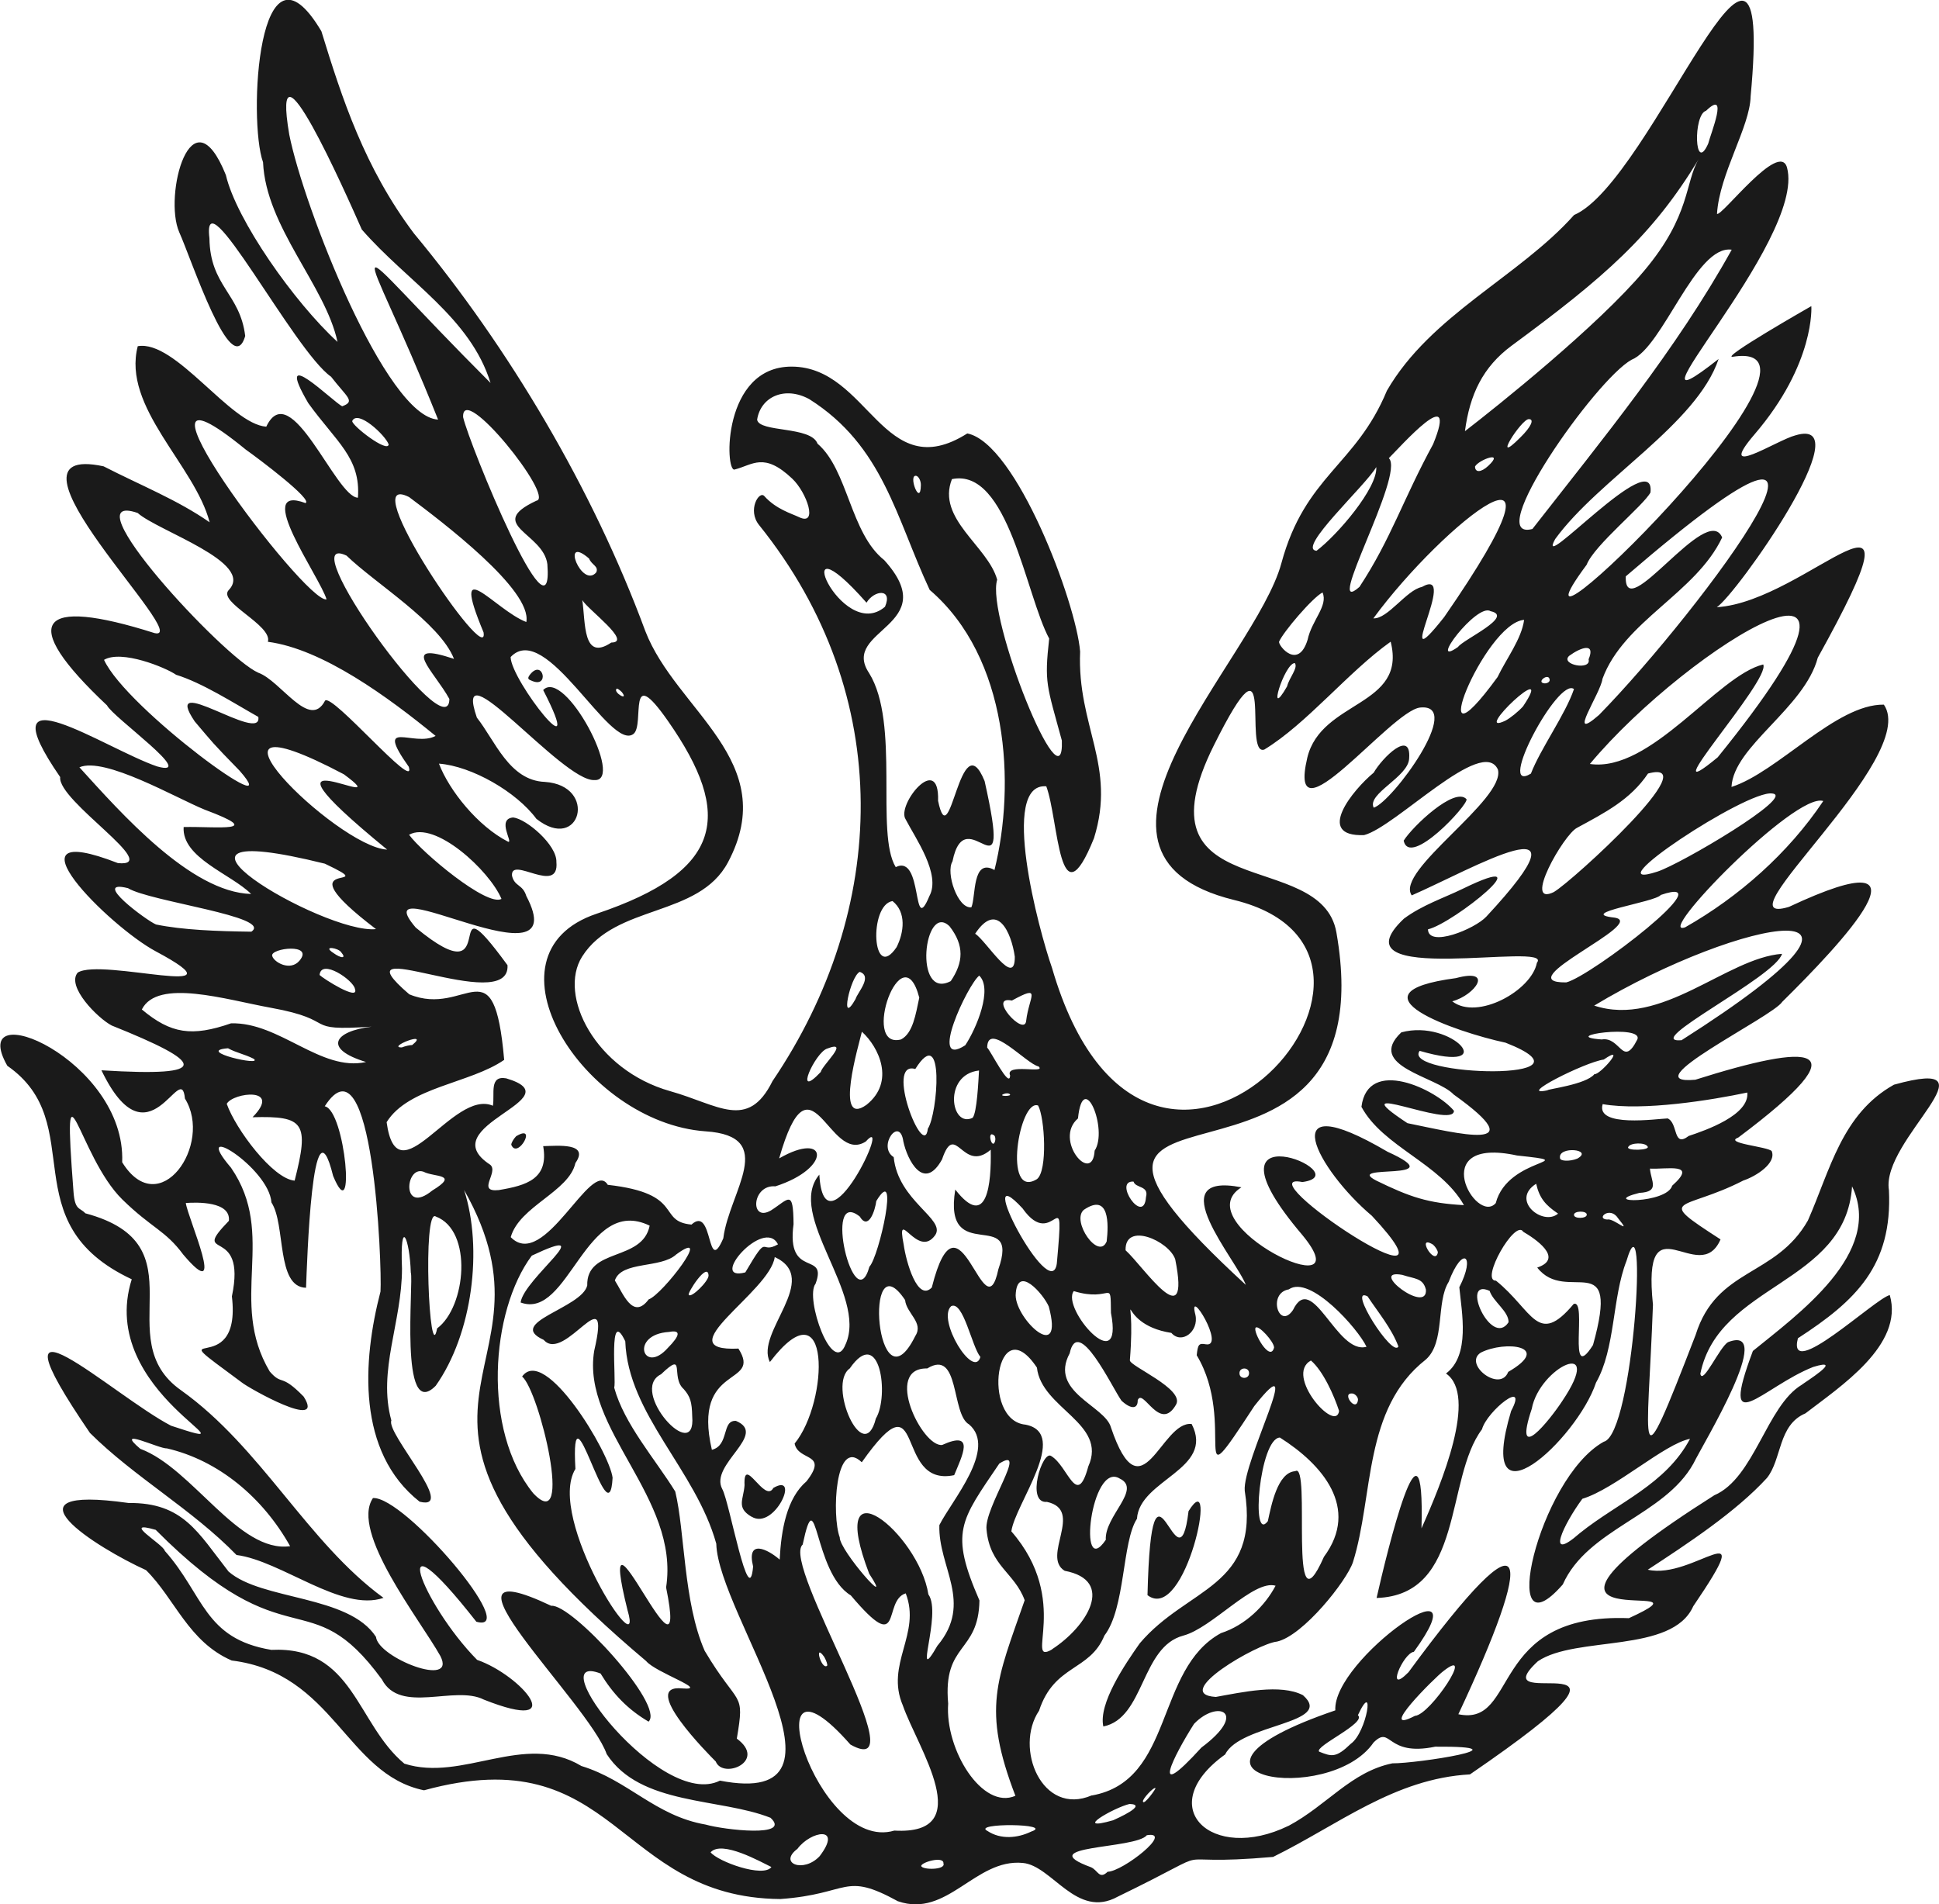 <?xml version="1.0" encoding="UTF-8"?><svg id="a" xmlns="http://www.w3.org/2000/svg" width="180.45" height="177.23" viewBox="0 0 180.45 177.23"><path id="b" d="M83.57,176.95c-5.11-2.8-4.4-.68-10.95-.21-15.33-.13-15.2-15.04-33.16-10.12-7.27-1.5-8.37-10.91-17.9-12.08-4.04-1.76-5.28-5.75-7.97-8.41-4.63-2.1-13.91-7.98-1.63-6.25,5.1-.05,6.45,2.74,9.31,6.38,3.08,2.7,11.17,2.16,13.72,6.08,.19,1.95,7.55,4.81,5.99,1.78-1.89-3.38-8.41-11.56-6.27-14.7,2.94-.17,13.87,12.7,9.62,11.51-8.68-11.07-5.08-1.67,.07,3.55,4.14,1.44,8.8,6.94,.63,3.7-2.71-1.38-7.78,1.4-9.49-1.88-6.85-9.37-8.61-1.4-21.05-13.92-3.34-.96,.73,1.35,.85,1.96,3.64,4.08,3.63,8.17,9.91,9.21,7.65-.37,7.91,6.87,12.38,10.59,5.43,1.74,11.15-2.99,16.48,.22,4.36,1.33,6.87,4.64,11.56,5.45,1.71,.49,8.04,1.23,6.04-.63-4.7-1.87-12.13-1.12-15.25-5.93-1.67-4.79-17.44-19.61-5.16-13.8,1.88-.23,10.61,9.28,9.06,10.78-1.93-1.13-3.31-2.57-4.47-4.48-5.73-2.2,5.63,12.73,11.11,9.97,13.84,2.69-.18-15.43-.34-22.05-1.92-6.9-8.22-12.03-8.47-18.84-1.6-3.33-.82,3.65-1.03,4.32,.93,3.39,3.81,6.64,5.68,9.66,.91,3.75,.75,10.29,2.74,14.83,3.18,5.36,3.76,3.62,2.99,8.17,2.85,2.1-1.29,3.82-1.96,2.13-.57-.57-7.23-7.24-3.09-6.8,2.54,.2-2.52-1.48-3.39-2.55-29.04-24.44-6.89-26.1-16.94-43.84,1.76,5.46,.79,13.37-2.64,18.22-3.43,3.48-2.03-9.7-2.32-10.54-.1-3.18-1.02-5.29-.82-.37,0,5-2.28,9.5-.99,14.14-.52,1.19,6.2,8.45,2.63,7.56-5.87-4.63-5.32-13.1-3.64-19.56,.15-2.36-.67-24.28-5.19-17.24,1.92,.38,2.91,11.62,.78,6.48-1.95-7.89-2.43,8.27-2.52,10.41-2.8-.06-1.87-5.88-3.22-7.94-.23-3.28-7.7-7.84-3.76-3.23,4.32,6.28-.31,12.37,3.6,18.96,1.2,1.38,.98,.1,3.16,2.34,2.07,3.26-5.13-.8-5.75-1.31-8.37-6.19,.04,.25-.93-8.02,1.43-6.8-4.01-3.18-.28-7.03,.19-1.83-2.99-1.73-4.01-1.66,.2,1.46,3.94,9.72-.23,4.81-1.68-2.28-2.94-2.46-5.67-5.13-4.14-4.05-5.62-14.68-4.55-.71,.13,1.75,.59,1.43,1.1,1.99,10.96,2.93,2.05,11.66,8.92,16.48,7.46,5.32,11.75,14.15,18.83,19.31-3.89,1.35-9.5-3.45-13.68-3.99-4.14-4.26-9.51-7.25-13.64-11.36-10.24-15,2.19-3.44,7.55-.67,8.97,2.97-7.02-3-3.66-13.63-11.3-5.3-3.84-14.48-11.58-19.87-3.9-6.86,11.07-.57,10.69,8.98,3.46,5.59,8.49-1.67,5.84-5.93-.35-3.76-3.36,6.54-7.77-2.63,10.48,.65,9.6-.7,.95-4.17-1.3-.68-4.24-3.64-3.16-4.92,2.21-1.42,16.1,2.74,7.25-1.99-4.29-2.29-14.57-12.51-3.5-8.2,4.25,.39-5.64-5.79-5.38-8.01-7.12-10.34,4.21-2.63,9.02-.99,3.88,1.08-4.15-4.6-4.66-5.68-8.37-7.87-6.41-10.17,4.42-6.73,3.81,.87-15.86-17.9-4.74-15.52,3.51,1.8,6.87,3.12,9.87,5.21-1.38-5.32-8.17-10.7-6.69-16.39,3.51-.62,8.6,7.26,11.96,7.49,2.27-4.79,6.48,6.59,8.53,6.61,.27-3.72-2.01-5.18-4.62-8.8-3.39-5.81,2.39-.03,3.16,.29,1.26-.47,.45-.82-1.04-2.75-3.44-2.38-12.07-19.09-11.32-12.89,.06,4.48,2.85,5.13,3.33,9.1-1.26,4.3-4.99-7.11-6.14-9.66-1.49-3.41,1.13-13.31,4.34-5.32,.97,4.17,6.36,11.84,10.39,15.53-1.12-5.23-6.66-10.68-6.93-16.72-1.41-3.9-.47-22.13,5.43-12.19,1.93,6.28,4.02,12.7,8.61,18.81,8.86,10.67,16.65,23.79,21.53,37,2.86,7.43,12.7,12.11,7.7,21.53-2.74,5.16-10.46,3.87-13.57,8.77-2.29,3.61,1.23,10.57,8.18,12.53,4.47,1.25,7.23,3.71,9.53-.93,10.77-15.9,11.54-35.86-1.25-51.76-1.11-1.38,.01-3.23,.49-2.69,1.1,1.23,2.55,1.63,3.23,1.96,1.8,.86,.74-2.28-.63-3.58-2.65-2.51-3.67-1.28-5.37-.85-.91,.23-1.15-9.6,5.32-9.58,7.19,.02,8.5,11.18,16.34,6.22,4.56,.9,10.14,15.77,10.5,20.3-.29,6.97,3.4,10.6,1.29,17.37-3.29,8.17-3.28-1.75-4.44-4.83-4.36-.35-.72,13.32,.54,16.92,8.95,30.73,37.79-1.24,16.94-6.34-17.58-4.31,1.96-22.31,4.4-31.34,2.21-8.17,6.93-9.08,9.82-16.06,4.08-7.06,12.29-10.6,17.42-16.35,7.27-3.11,18.68-35.1,16.43-11.04-.06,2.84-2.9,7.18-3.13,10.93,.41,.31,5.83-6.89,6.52-4.29,1.81,6.78-16.67,25.91-6.37,17.8-2.04,6.07-11.14,11.16-15.21,16.76-1.98,3.62,9.34-8.9,8.87-4.34-.64,1.22-5.23,4.9-5.94,6.73-9.63,12.97,25.64-21.24,13.62-19.36-1.34,.21,7.29-4.71,7.29-4.71,0,0,.38,5.33-5.29,11.94-3.71,4.33,2.11,.52,3.8,.09,6.37-1.93-5.53,14.87-7.31,15.99,8.47-.5,20.25-14.87,9.4,4.7-1.25,4.71-7.85,8.24-8.03,12.03,4.32-1.39,9.74-7.73,14.18-7.66,3.41,4.94-15.74,20.92-8.83,18.82,14.64-6.86,4.68,3.6-.63,8.84-.87,1.39-14.14,7.79-8.09,7.25,10.71-3.39,15.88-3.52,4,5.38-1.4,.53,2.73,.84,3.11,1.26,.46,1.12-1.44,2.34-2.64,2.74-5.67,2.91-8.39,1.43-2.12,5.48-1.99,4.57-7.33-4.02-6.29,6.08-.48,13.4-1.74,17.62,3.97,2.81,1.96-6.28,7.44-5.36,10.45-10.65,2.07-4.69,3.15-9.92,8.01-12.64,10.04-2.79-1.23,5.13-.47,9.81,.34,7.04-3.09,10.3-8.47,13.79-1.07,4.15,7.2-3.72,8.55-4.02,1.34,4.66-4.65,8.54-7.85,11.01-2.56,1.08-2.18,4.26-3.58,6.01-2.88,3.15-7.39,6.12-11.09,8.54,4.22,.99,10.51-5.84,4.23,3.4-1.97,4.43-10.9,2.71-14.46,5.12-5.73,5.3,13.7-3.18-6.32,10.53-7.02,.38-12.26,4.7-18.32,7.68-11.18,.98-3.8-1.47-14.46,3.7-3.84,2.12-6.1-2.9-8.84-3.14-4.42-.42-7.01,5.15-11.6,3.57Zm19.5-2.75c1.4,0,6.24-3.82,3.66-3.4-1.04,1.31-10.82,.92-5.2,2.98,.65,.28,.77,1.18,1.55,.42Zm-31.28-.44c-.98-.47-4.61-2.53-5.66-1.37,.69,.87,4.92,2.4,5.66,1.37Zm16.01-.34c.05-.7-2-.13-2.07,.23,.03,.39,2.32,.41,2.07-.23Zm-11.52-.67c2.18-2.87-.83-2.36-2.07-.68-1.81,1.36,.58,2.28,2.07,.68Zm43.65-2.83c3.57-1.91,5.82-5.03,9.65-5.81,2.29,.02,12.81-1.61,3.99-1.55-4.63,.96-4.06-2.05-5.74-.39-4.12,6.02-21.45,3.12-3.56-2.99-.29-4.74,13.99-14.66,7.31-5.45-1.01,.12-2.71,4.15-.5,1.9,11.8-16.08,11.65-11.02,4.64,3.91,5.66,1.2,2.73-9.45,15.87-8.94,9.42-4.31-15.14,3.2,7.95-11.44,3.73-1.6,4.86-8.3,8.12-10.27,.25-.21,4.11-2.6,1.08-1.67-4.71,1.86-8.84,7.11-5.61-1.49,4.13-3.37,12.21-9.12,9.23-15.32-.6,9.15-12.41,9.02-14.12,17.44,.2,1.12,1.79-2.49,2.58-2.94,4.52-1.74-2.3,9.41-3.23,11.31-2.7,4.84-9.84,6.05-12.15,11.24-6.14,7.02-2.31-9.87,3.81-13.28,2.79-.66,4.16-23.75,2.12-16.84-1.35,3.45-1.02,8.15-2.84,11.34-1.76,5.3-11.32,14.07-7.9,2.64,1.65-3.1-2.25,0-2.71,1.7-3.46,4.6-1.64,15.44-9.81,15.7,.94-4.16,4.51-18.91,4.18-6.48,1.88-4.21,5.25-12.37,2.28-14.41,2.28-1.71,1.46-5.69,1.24-8.03,1.54-3,.3-3.91-.99-.5-1.2,1.91-.3,5.64-2.14,7.24-5.83,4.58-4.82,12.62-6.77,18.85-.58,1.73-4.62,6.84-7.07,7.39-1.77,.16-9.96,4.89-5.69,5.15,2.41-.43,6.03-1.25,8.11-.16,3.02,2.67-5.85,2.65-7.24,5.51-6.81,4.88-1.26,10.13,5.88,6.65Zm-23.96,.54c2.21-.75-5.57-.82-4.08-.06,1.25,.83,2.83,.67,4.08,.06Zm-12.74-.09c7.83,.44,2.16-7.7,.79-11.65-1.65-3.86,1.73-6.65,.27-10.43-2.19,.67-.17,6.04-5.11,.19-3.51-2.11-3.13-11.07-4.48-4.73-2.07,1.82,10.96,22.28,4.44,18.61-9.39-10.68-3.24,10.2,4.09,8.01Zm20.36-.96c.33-.15,3.3-1.46,1.53-1.52-1.5,.36-5.42,2.63-1.53,1.52Zm3.94-2.99c-.16-.14-1.27,1.07-1.16,1.25,.09,.39,1.27-1.28,1.16-1.25Zm-13.03,.72c-3.14-8.17-1.74-10.73,.86-18.21-.93-2.56-3.25-3.19-3.55-6.58-.24-2.03,3.96-7.9,1.19-6.14-3.64,5.38-4.63,6.34-1.85,12.74-.08,4.95-3.42,3.91-2.91,9.6-.31,4.32,3.2,9.93,6.26,8.58Zm7.12-.04c7.67-1.37,5.85-11.75,12.01-15.11,2.27-.73,4.1-2.55,5.08-4.41-2.04-.6-5.9,3.93-8.58,4.64-3.97,1.05-3.59,7.68-7.45,8.46-.47-2.14,2.03-5.81,3.39-7.74,4.45-5.26,11.21-5.16,9.77-14.2-.24-2.71,5.85-14.14,.89-7.88-6.37,9.75-1.51,1.66-5.36-4.73,.11-1.02,.2-1.13,.84-1.02,1.91,.34-1.72-5.6-.96-2.74,.34,1.55-1.29,2.78-2.24,1.68-5.55-.85-3.2-5.67-3.86,2.55-.03,.54,5.12,2.67,4.3,4.12-1.51,2.66-3.08-1.59-3.57-.41,.02,.84-.62,.87-1.51,.05-.87-1.22-4.05-8.02-4.82-4.41-1.95,3.61,3.29,4.87,3.84,6.9,2.86,8.45,4.65-.65,7.51-.32,2.18,4.23-4.86,5.16-5.09,8.82-1.4,2.14-1.06,8.31-3.03,10.87-1.37,3.34-4.66,2.66-6.08,6.99-2.34,3.47,.27,9.87,4.91,7.88Zm5.17-18.64c.39-15.91,2.85,.36,3.82-7.82,2.87-4.63-.26,10.53-3.82,7.82Zm5.02,14.18c4.43-3.29,1.51-4.51-.69-2.2-1.86,2.92-4.26,7.64,.69,2.2Zm13.9-.35c1.51-1.06,2.28-6.13,.66-2.66,.85,.72-4.04,2.88-3.61,3.39,1.17,.47,1.58,.6,2.95-.73Zm5.97-2.6c1.44-.08,5.71-6.59,2.63-4.15-.74,.55-6.3,6.06-2.63,4.15Zm-54.97-5.48c-.99-1.4-.27,1.24,.26,.82,.07-.07-.05-.44-.26-.82Zm10.55-1.07c3.33-4.01,.04-7.28,.16-11.2,1.15-2.3,5.4-7.11,2.77-9.37-1.69-.93-.84-7.09-3.9-5.21-4.09-.09-.48,7.34,1.39,7.12,3.15-1.43,1.83,1.07,1.12,2.81-5.71,1.2-2.56-9.74-8.6-1.2-2.49-2.4-2.8,5-2.05,6.99-.04,1.21,5.19,7.11,2.74,3.38-4.12-10.76,4.62-3.8,5.51,1.93,1.31,1.79-1.55,8.91,.86,4.74Zm10.65,.35c3.24-2.1,5.93-6.4,1.17-7.3-2.19-1.33,1.84-5.64-1.64-6.41-2,.18-.43-4.86,.39-4.27,1.58,.95,2.38,4.93,3.45,.97,1.82-4.02-4.36-5.38-4.78-9.2-3.77-5.66-5.25,4.92-1.06,5.31,4.16,.81-.99,7.42-1.32,9.93,5.64,6.48,1.12,12.55,3.8,10.98Zm-39.5-3.59c-3.26-13.13,5.93,9.43,3.58-2.16,1.29-8.36-7.91-14.72-6.69-22.03,1.66-7.15-2.75,1.23-4.7-1.01-3.57-1.61,3.53-2.94,4.05-5.06-.09-3.55,5.13-2.19,5.81-5.57-5.99-2.91-7.5,8.82-12.01,7.15,.29-2.22,7.61-7.46,1.04-4.36-3.84,5.15-4.64,16.26,.14,22.12,3.83,4.06,.56-9.54-1.04-10.87,2.11-2.94,8.13,7.05,8.42,9.42-.32,6-3.96-9.77-3.46-.82-2.78,4.54,6.49,18.76,4.86,13.18Zm64.8-5.01c3.37-4.55-.16-8.61-4.1-11.1-1.89,.07-2.74,9.93-1.12,7.78,.32-1.45,.89-4.54,2.55-4.65,1.54-.98-.75,15.7,2.67,7.97Zm-53.13,.87c-.62-2.56,1.37-1.58,2.48-.61,.14-2.79,.66-5.72,2.5-7.29,2.09-2.7-.77-1.83-1.11-3.51,3.2-3.9,3.43-15.1-2.3-7.59-1.42-2.74,4.85-7.73,.45-9.77-.43,3.25-10.24,8.84-3.38,8.52,2.27,3.57-4.36,1.31-2.47,9.42,1.64-.41,.89-2.78,2.24-2.69,3.04,1.26-2.51,4.06-1.27,6.35,.68,1.23,2.49,11.57,2.87,7.17Zm-.14-4.6c-1.45-.85-.74-1.6-.65-2.93-.13-2.95,1.88,1.75,2.68,.25,2.57-1.5,.09,3.99-2.03,2.67Zm77.08,1.53c3.63-2.91,8-4.53,10.26-8.78-2.37,.45-6.97,4.66-10.02,5.58-1.73,2.34-3.52,6.08-.24,3.2Zm-44.11,.62c-.13-2.2,3.38-4.71,1.3-5.7-2.69-1.67-3.95,9.59-1.3,5.7Zm-75.91,.59c-2.54-4.54-6.67-7.99-11.46-9.1-.71,.06-4.99-2.07-2.48,.04,4.87,1.81,9.15,9.73,13.94,9.06Zm118.37-13.48c4.09-6.07-2.09-3.23-2.82,.7-1.79,5.37,1.68,1.04,2.82-.7Zm-63.86,1.6c1.27-2.09,.39-8.74-2.43-4.66-2.11,1.48,1.28,9.24,2.43,4.66Zm-17.09-.21c-.03-1.34-.18-1.83-.79-2.53-1.27-1.12,.26-3.65-2.11-1.38-3.07,1.5,3.29,8.52,2.9,3.91Zm60.2-.5c-.47-1.44-1.48-3.71-2.62-4.69-2.5,1.37,2.34,6.83,2.62,4.69Zm1.76-1.04c0-.23-.21-.49-.46-.57-1.19-.19,.32,1.87,.46,.57Zm13.98-2.59c4.18-2.42-.29-2.95-2.56-1.79-1.65,1.07,1.8,3.75,2.56,1.79Zm-24.12,.11c0-.58-.91-.56-.89,.02,0,.58,.91,.56,.89-.02Zm32.01-2.61c2.6-9.33-2.47-3.71-5.19-7.21,2.57-.87-.27-2.73-1.3-3.33-.74-1.25-4.06,4.59-2.54,4.55,3.45,2.78,3.86,6.19,7.23,2.17,1.32-.51-.66,7.69,1.8,3.82Zm-57.01,1.11c-.79-.93-1.59-5.26-2.72-4.73-1.36,1.24,2.09,6.87,2.72,4.73Zm-6.06-1.95c.81-1.25-.82-2.09-.95-3.35-3.93-5.87-2.69,10.7,.95,3.35Zm33.39,1.07c-.01-.55-1.45-2.12-1.71-1.85-.32,.32,1.35,3.31,1.71,1.85Zm8.6-.07c-.75-1.63-5.25-6.73-7.23-5.34-2.02,.35-.9,3.83,.39,1.92,1.8-3.73,4.07,4.21,6.85,3.42Zm2.97-.03c-.64-1.7-1.9-3.19-2.87-4.66-1.95-1.01,2.35,5.78,2.87,4.66Zm-68,.15c1.18-1.19,1.23-1.71,.13-1.5-3.71,.23-2.41,4.05-.13,1.5Zm16.56-.36c2.06-4.64-5.62-12.03-2.45-15.78,.45,7.89,6.95-6,4.32-3.08-3.48,2.23-5.09-8.83-8.06,1.57,4.56-2.63,4.94,.9-.35,2.6-2.2-.19-2.4,3.4-.41,2.24,1.64-1.04,2.07-2.05,2.1,1.28-.7,5.17,3.2,2.44,2.05,5.54-1.04,1.31,1.61,8.78,2.8,5.62Zm24.69-2.91c-.05-3.34,.12-.93-3.46-2.03-1.22,1.58,4.67,8.29,3.46,2.03Zm-5.79-.6c-.49-1.14-2.97-4.02-3.08-1.04,.02,2.28,4.55,6.47,3.08,1.04Zm42.79,1.47c.03-1.01-1.44-1.92-1.76-2.92-2.81-1.28,.16,5.36,1.76,2.92Zm-99.71,.57c2.69-1.99,3.35-9.1-.12-10.41-1.26-.9-.6,14.19,.12,10.41Zm68.69-6.43c-.58-1.72-4.7-3.52-4.62-.84,1.67,1.51,6.09,8.2,4.62,.84Zm23.33,2.82c-.28-1.09-1.01-.98-2.2-1.37-3.27-.6,2.37,3.75,2.2,1.37Zm-72.33,.91c1.27-.43,6.13-6.79,2.56-4.18-1.43,1.32-5.1,.59-5.71,2.42,.74,1.14,1.66,3.75,3.15,1.76Zm55.58-1.32c-.78-2.24-8.13-10.6-.42-9.11-5.37,3.38,11.56,11.57,5.67,4.44-10.33-12.15,5.57-5.67,0-4.93-5.65-1.13,16.12,13.46,6.47,3.14-5.04-4.24-9.44-12.36,1.46-5.96,6.33,2.87-4.28,1.04-1.02,2.7,3.08,1.5,4.76,2.09,8.13,2.27-2.2-3.89-7.53-5.42-9.54-9.15,.59-4.68,6.95-1.63,8.61,.37-.02,1.78-10.95-3.22-4.33,1.15,4.68,.95,11.98,2.82,4.3-2.67-1.58-1.68-8.22-2.61-4.87-5.78,4.73-1.29,9.44,3.98,1.71,1.72-1.78,2.36,17.49,2.96,7.99-.76-4.63-.99-15.08-4.62-4.61-6.01,3.59-.97,1.79,1.59-.35,2.16,2.32,1.81,7.39-.99,7.88-3.59,1.68-2.06-19.26,2.41-12.38-4.1,1.7-1.27,3.75-1.94,5.47-2.78,7.89-3.85-.86,3.23-3.23,3.77,.04,1.73,4.35-.02,5.43-1.18,10.52-11.32-1.46-4.36-6.94-1.98-1.61-2.27,8.77-8.93,8.02-11.71-1.43-3.16-9.51,5.34-12.45,6.1-4.64,.18-1.03-4.23,.89-5.81,.81-1.4,3.5-4.07,3.3-1.33-.06,1.73-3.95,3.28-3.3,4.59,1.72-.52,8.5-9.76,4.31-9.32-2.74,.32-12.44,12.99-10.49,4.67,1.3-5.39,9.29-4.73,7.76-10.8-3.96,2.82-7.8,7.63-11.76,10.04-2.08,.7,1.26-12.34-4.69-.4-7.48,15.01,10,9.43,11.4,17.42,5.12,29.23-33.87,9.41-8.41,32.82Zm14.68-41.37c.81-1.31,4.76-5.07,5.85-3.86,.18,.51-5.29,6.42-5.85,3.86Zm-64.69,40.47c-.07-1.36-2.02,1.67-1.84,1.8,.22,.33,1.85-1.27,1.84-1.8Zm20.78,1.1c2.56-10.15,4.87,4.59,6.19-1.68,2.09-5.97-5.19-.16-4.01-7.42,2.98,3.82,3.37-.59,3.3-3.71-2.64,2.27-3.28-2.78-4.53,.9-1.69,3.06-3.23,.07-3.6-1.66-.34-2.44-2.45,.48-.9,1.45,.41,4.1,4.86,5.75,3.87,7.25-1.64,2.34-3.67-2.84-2.94,.9,.23,1.63,1.3,5.38,2.63,3.97Zm-5.81-1.92c.91-.95,2.85-9.76,.64-6.11-.1,.84-.72,2.79-1.54,1.44-3.48-2.77-.49,9.69,.9,4.67Zm17.44-.29c.77-8.43-.22-.92-3.19-5.14-4.82-5.21,2.63,9.1,3.19,5.14Zm-28.99,.82c2.27-3.87,1.28-1.6,3.04-2.61-1.29-2.58-6.58,3.54-3.04,2.61Zm64.45-1.85c0-.17-.2-.51-.44-.73-1.65-1.02,.19,2.06,.44,.73Zm-30.82-1.03c.19-1.59,.26-4.57-2.13-2.94-1.19,1.04,1.38,4.74,2.13,2.94Zm-35.67-.34c.55-4.28,5.14-9.47-1.67-9.91-11.31-.81-21.3-16.5-10.13-20.25,11.81-3.97,12.76-9.18,6.65-17.93-3.88-5.56-2.14,.33-3.21,1.19-2.16,1.72-8.14-10.65-11.44-7.15,.03,2.2,7.24,11.27,3.03,3.07,2.01-2.09,7.62,8.56,4.77,8.38-2.98,.17-13.36-12.79-10.94-5.81,1.69,2.13,3.01,5.85,6.32,5.98,4.99,.33,3.31,6.67-.78,3.44-1.85-2.51-6.02-4.91-9.07-5.14,.95,2.5,3.63,5.84,6.44,7.27,.5,.13-1.11-2.13,.47-2.26,1.24,.14,4.07,2.56,4.02,4.14,.29,3.15-4.3-.63-4.13,1.29,.24,1.02,.99,.77,1.33,1.88,4.71,8.97-15.43-3.09-10.29,2.94,8.42,6.97,1.97-5.48,8.54,3.5,.29,4.86-16.34-3.46-9.14,2.71,5.36,2.21,7.87-4.88,8.83,6.1-3.17,2.2-8.91,2.52-10.94,5.8,1,7.29,6.18-3.14,9.89-1.53,.19-1.1-.37-2.84,1.24-2.55,6.48,1.93-7.08,4.4-1.49,8.04,.83,.69-1.32,2.58,.79,2.36,2.58-.43,4.68-1.03,4.14-4.09,1.33-.03,4.34-.34,3,1.57-.59,2.67-5.21,4.02-6.02,6.9,3.13,3.21,7.5-7.42,9.03-4.87,7.21,.81,4.55,3.4,7.79,3.7,2.06-1.87,1.39,4.93,2.97,1.26Zm-19.74-8.66c0-.17,.2-.53,.45-.79,2.05-1.24,.13,2.22-.45,.79Zm1.82-43.22c-.3-.11-.31-.24-.05-.57,1.2-1.46,1.84,1.44,.05,.57Zm101.19,50.07c-.76-1.2-2.13,.06-1.01,.11,.59-.17,2.39,1.58,1.01-.11Zm-5.59-.44c-1.17-.79-1.73-1.43-2.04-2.78-2.43,1.54,.64,3.98,2.04,2.78Zm2.67,.09c0-.38-1.21-.36-1.19,.03,0,.38,1.21,.36,1.19-.03Zm-8.47-1.07c1.13-4.37,8.36-3.74,1.98-4.43-8.54-1.85-3.8,6.53-1.98,4.43Zm16.42-1.62c2.45-2.19-.52-1.5-2.07-1.59,.09,1.18,.97,2.16-.99,2.26-3.87,.97,2.56,1.02,3.06-.67Zm-48.97,1.06c.29-1.08-.97-.81-1.16-1.44-1.94-.12,.96,4.16,1.16,1.44Zm-66.42-.61c2.57-1.57,.18-1.22-.82-1.75-1.72-.6-2.06,4.1,.82,1.75Zm56.27-1.06c1.01-.76,.73-5.73,.11-6.85-1.76-.67-3.31,8.81-.11,6.85Zm50.29-1.91c1.56-.87-1.82-1.2-1.61-.05,0,.3,.92,.33,1.61,.05Zm-119.37,2.05c1.37-5.38,.91-6.04-3.92-5.9,2.81-2.85-1.8-2.32-2.4-1.25,.83,2.36,4.29,6.99,6.32,7.15Zm74.45-2.79c1.29-1.94-1.07-7.7-1.55-3-2.31,1.99,1.36,6.27,1.55,3Zm51.45-.4c-.23-.38-1.57-.35-1.78,.04-.32,.4,2.12,.34,1.78-.04Zm3.84-.97c1.57-.52,5.66-1.94,5.45-4.04-3.29,.7-9.7,1.74-13.46,1.08-.67,2.21,5.08,1.36,6.05,1.33,1,.45,.46,2.77,1.96,1.63Zm-64.63-.04c-.73-.59-.22,1.4,.07,.55,.06-.21,.03-.46-.07-.55Zm-6.18-.64c.91-1.35,1.6-9.96-1.17-5.55-2.89-.84,.81,8.65,1.17,5.55Zm4.17-1.01c.4-.5,.53-3.37,.59-4.4-3.37,.38-2.64,5.41-.59,4.4Zm-9.89-1.2c2.71-2.15,1.16-5.38-.42-6.81-.26,1.13-2.61,8.96,.42,6.81Zm63.39-1.36c-.09-.1,3.57-.52,4.36-1.5,.5,.11,3.12-2.91,.87-1.36-1.75,.24-8.25,3.52-5.23,2.86Zm-50.05,.36c-.1-.1-.36-.1-.57-.01-.58,.23,.85,.23,.57,.01Zm.04-1.72c-.55-1.21,3.44-.13,2.64-.86-1.08-.2-4.75-4.29-4.78-1.75,.33,.31,2.09,3.86,2.13,2.61Zm-17.63-.34c.13-.63,2.79-3.02,.6-2.18-1.12,.35-3.2,4.93-.6,2.18Zm75.99-3.02c.66-1.47-7.56-.31-3.31-.01,1.76-.29,1.95,2.69,3.31,.01Zm4.12,.06c23.11-14.69,5.48-11.42-8.13-3.22,6.29,2.07,12.31-4.43,17.48-4.82-.58,2.15-13.24,8.36-9.35,8.04Zm-122.42,2.03c-4.05-1.23-2.98-2.87,.52-3.29-6.74,.45-2.83-.57-9.39-1.76-4.15-.75-10.54-2.76-12,.16,2.71,2.27,4.66,2.55,8.3,1.29,4.52-.13,8.36,4.53,12.56,3.6Zm55.76-1.56c1.06-1.59,2.57-5.27,1.3-6.48-1.06,.81-4.8,8.75-1.3,6.48Zm-66.22,1.26c-.89-.45-1.61-.55-2.39-.98-3.17,.25,3.36,1.73,2.39,.98Zm60.24-1.8c1.11-.57,1.37-2.35,1.7-3.89-1.6-6.18-5.5,4.87-1.7,3.89Zm-45.49,.52c1.73-1.41-2.45,.25-.96,.22,.3-.12,.73-.22,.96-.22Zm57.14-2.27c.26-2.23,1.52-3.43-1.33-1.87-2.35-.49,1.2,3.46,1.33,1.87Zm-15.88-2.01c.17-.6,1.62-2.11,.39-2.53-.88,.41-1.92,5.24-.39,2.53Zm66.14-1.55c2.3-.56,14.84-10.2,8.8-8.14-.51,.68-7.98,1.71-4.32,2.11,3.27,.47-10.11,6.09-4.48,6.03Zm-57.28-.12c1.18-1.74,1.28-3.31-.11-5.1-2.39-2.34-3.39,6.94,.11,5.1Zm-55.45,.72c-.13-.8-3.14-2.86-3.29-1.29,.3,.31,3.73,2.5,3.29,1.29Zm61.41-3c-.32-2.25-1.64-5.22-3.69-2.13,1.03,.64,3.73,5.16,3.69,2.13Zm-11-.88c.69-1.37,.93-3.25-.38-4.29-2.23,.35-1.9,7.67,.38,4.29Zm-55.57,1.26c1.4-1.67-2.73-1.17-2.54-.45,.15,.6,1.69,1.46,2.54,.45Zm128.96-3.11c4.98-2.83,9.6-6.89,12.85-11.75-2.59-.87-15.85,12.82-12.85,11.75Zm-125.06,2.35c-.24-.44-1.83-.68-.76,.03,.76,.55,1.24,.53,.76-.03Zm-8.38-1.94c2.08-1.4-9.45-2.8-11.48-4.05-3.52-.88,1.73,3.02,2.61,3.38,2.48,.51,5.65,.63,8.87,.67Zm11.6-.24c-9.28-7.08,1.11-3.31-4.76-6.09-19.17-4.75-.07,6.6,4.76,6.09Zm51.5-3.07c1.1-2.03-1.3-5.39-2.21-7.15-.88-1.34,3.16-6.32,3.02-1.72,1.13,5.42,2.04-7.45,4.33-1.84,2.67,11.9-1.75,1.34-2.99,7.48-.65,1.05,.49,4.43,1.76,4.27,.43-.97,.05-4.64,2.15-3.47,1.97-7.95,1.34-19.76-6.03-26.07-3.14-6.71-4.32-13.4-11.2-17.75-2.28-1.25-4.53-.23-4.86,1.91,.2,1.21,5.02,.58,5.62,2.23,2.85,2.44,3.04,8.33,6.21,10.84,5.56,6.15-4.14,6.43-1.41,10.51,2.91,4.68,.56,14.93,2.48,18.06,2.58-1.26,1.5,6.62,3.13,2.7Zm58.16-.41c1.68-.99,14.29-12.48,8.72-11-1.64,2.44-4.02,3.65-6.6,5.05-1.25,.61-5.15,7.48-2.12,5.96Zm-97.98,.67c-1.12-2.66-6.21-7.33-8.6-5.97,1.21,1.66,7.25,6.72,8.6,5.97Zm107.57-2.54c2.17-.7,12.96-7.07,10.69-7.27-2.33-.38-16.94,9.31-10.69,7.27Zm-130.88,2.07c-1.86-1.85-6.45-3.35-6.27-6.22,3.06-.07,7.79,.56,1.95-1.62-2.69-1.1-9.31-4.95-11.65-3.94,3.87,4.26,10.36,11.63,15.97,11.79Zm12.67-4.12c-14.46-11.84,1.65-2.82-4.03-7.01-15.94-8.4-.67,6.8,4.03,7.01Zm106.44-7.07c.9-2.33,3.21-5.51,4.01-7.87-1.47-1.16-7.31,9.86-4.01,7.87Zm17.41-1.55c19.08-23.57-2.68-10.43-11.92,.65,5.67,.83,11.87-8.24,16.13-9.26,.76,1.42-10.82,14.09-4.21,8.62Zm-137.59,1.27c-2.66-2.73-2.41-2.51-4.17-4.58-3.25-4.81,6.32,2.18,5.92-.42-2.28-1.28-5.19-3.16-7.65-3.92-1-.69-5.08-2.35-6.71-1.39,2.08,4.55,17.28,15.61,12.61,10.31Zm76.53-2.8c-1.41-5.17-1.64-5.34-1.18-9.49-2.18-4.03-3.81-15.93-9.05-14.84-1.46,3.7,3.35,6.23,4.21,9.36-1.07,3.46,6.26,21.59,6.02,14.97Zm-60.76,2.47c-3.29-4.65,.45-1.81,2.48-2.9-4.4-3.6-10.51-8.09-15.61-8.76,.45-1.55-4.72-3.7-3.64-4.82,2.46-2.57-6.6-5.49-8.48-7.17-6.51-2.24,8,13.47,11.23,14.87,2.1,.75,4.77,5.37,6.21,2.6,.65-.73,8.5,8.54,7.8,6.18Zm103.68-5.65c3.21-4.79-4.96,2.92-1.64,1.33,.45-.24,1.19-.83,1.64-1.33Zm7.07,.8c9.5-9.7,28.71-35.48,2.49-12.9-.18,4.7,7.55-6.97,8.97-3.62-2.45,5.19-9.16,7.77-11.14,13.16-.16,1.35-3.44,6.07-.32,3.36Zm-9.44-3.53c.81-1.7,2.23-3.54,2.47-5.32-3.72,.26-9.71,15.25-2.47,5.32Zm-97.55,2.04c-1.43-2.6-4.75-5.46,.43-3.73-1.32-3.37-7.35-7.04-10-9.61-5.28-2.5,9.54,18.21,9.57,13.34Zm77.96-1.17c.2-.82,1.05-1.72,.72-2.17-.98,0-2.68,5.59-.72,2.17Zm24.44-.59c-.05-.77-1.35,.25-.46,.31,.25,0,.46-.14,.46-.31Zm-86.35,1.12c-.22-.22-.44-.36-.49-.31-.35,.35,1.19,1.22,.49,.31Zm89.97-3.05c.67-1.59-.72-1.12-1.81-.32-.87,.82,2.08,1.4,1.81,.32Zm-26.15-1.82c.39-1.82,1.93-3.16,1.39-4.4-.93,.47-3.68,3.7-4.05,4.59-.03,.42,1.79,2.63,2.66-.19Zm14,.67c.48-.7,5.29-2.85,3.02-3.33-1.27-.8-5.93,5.39-3.02,3.33Zm-1.29-2.78c13.45-19.44-.13-8.7-6.59,.12,1.34,.07,3.07-2.63,4.51-2.92,3.59-2.06-3.07,9.31,2.08,2.8Zm-77.51,2.37c2.01-.01-2.21-3.09-2.7-3.95,.31,2.08,.02,5.75,2.7,3.95Zm-11.89-.95c-3.2-7.69,1.05-2.08,3.98-.96,.56-2.98-7.84-9.33-10.91-11.63-5.29-2.66,7.52,16.24,6.93,12.59Zm37.36-2.38c.75-1.74-1.01-1.56-1.72-.38-7.72-8.75-2.37,3.89,1.72,.38Zm44.17-1.87c2.92-4.44,4.05-8.15,6.84-13.26,2.46-6.01-3.08,.28-4.12,1.3,1.55,1.49-6.24,15.12-2.71,11.96Zm-96.14,1.18c-.61-2.07-6.94-10.82-1.96-8.96,.72-.31-4.32-4.1-5.56-4.98-13.34-10.9,5.56,14.4,7.52,13.94Zm20.55-3.27c-.36-2.92-5.82-3.67-1.02-5.91,1.76-.29-6.98-11.19-6.82-7.77,.58,2.54,8.46,21.78,7.84,13.68Zm4.55,.76c.25-.58-.43-.68-.67-1.29-2.72-2.33-.67,2.86,.67,1.29Zm67.03-2.01c1.93-1.45,5.7-5.85,5.56-7.79-.99,1.72-7.46,7.62-5.56,7.79Zm20.1-2.04c6.57-8.42,13.36-16.65,18.54-25.98-3.35-.49-6.41,9.1-9.32,10.24-3.36,1.85-14,17.02-9.22,15.75Zm-56.92-4.08c0-.39-.19-.77-.41-.85-.85-.21,.38,3,.41,.85Zm52.81-1.79c1.56-1.47-.92-.55-1.24,.07,.01,.59,.58,.55,1.24-.07Zm2.99-2.65c.98-.96,1.32-1.7,.78-1.69-.66-.07-3.63,4.57-.78,1.69Zm-5.18-.56c2.97-2.29,12.37-9.79,16.71-14.96s3.76-8.22,5.06-10.37c-4.3,7.11-8.75,10.98-17.41,17.36-2.68,1.98-3.9,4.54-4.35,7.98Zm-100.15,1.22c-.29-.84-2.88-3.27-3.39-2.18-.06,.42,3.32,3.02,3.39,2.18Zm4.6-2.31c-7.3-18.25-9.99-18.29,4.88-3.41-1.88-6.09-7.74-9.41-11.98-14.28-1.49-3.37-8.53-19.28-6.75-8.83,1.36,6.81,9.01,26.29,13.85,26.52ZM158.97,13.37c.24-.95,1.95-5.13-.2-3.06-1.21,.34-1.09,5.95,.2,3.06Z" fill="#1a1a1a"/></svg>